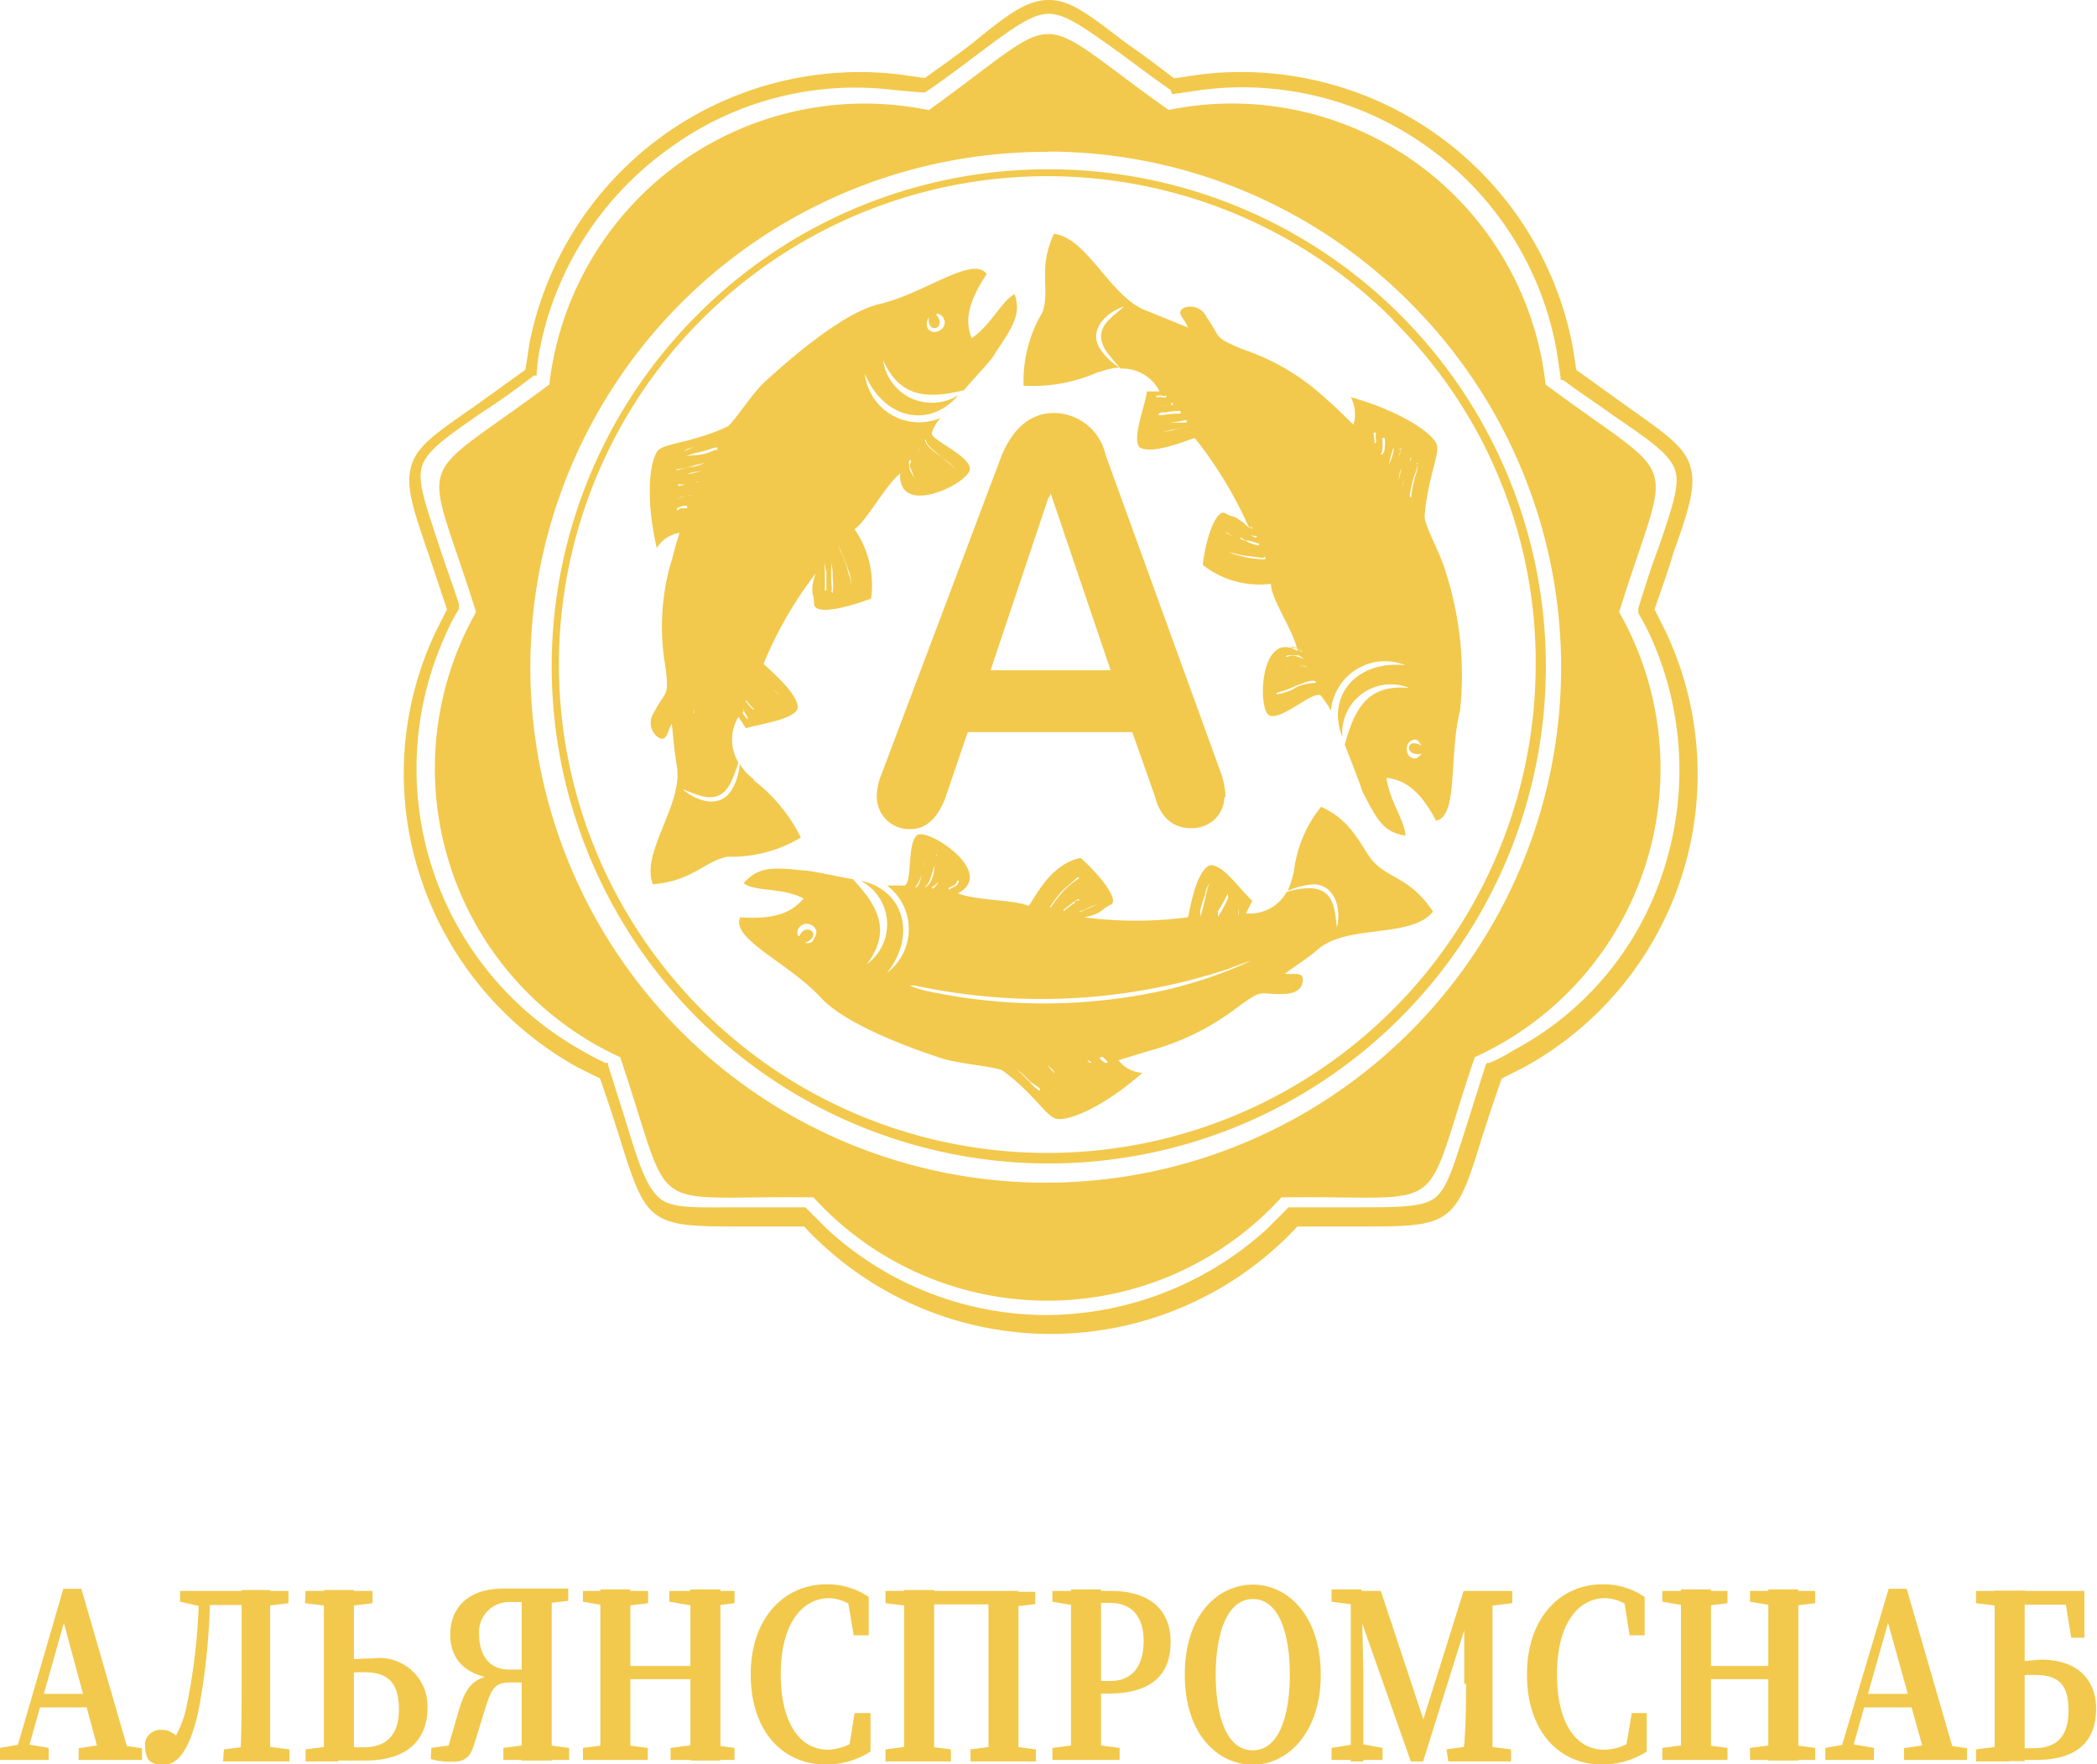 <?xml version="1.0" encoding="UTF-8"?> <svg xmlns="http://www.w3.org/2000/svg" viewBox="0 0 69.86 58.78"> <defs> <style>.cls-1{fill:#f2c94c;}</style> </defs> <g id="Слой_2" data-name="Слой 2"> <g id="Слой_1-2" data-name="Слой 1"> <path class="cls-1" d="M38.9,3.67a10.51,10.51,0,0,1,12.59,9.14c4.64,3.45,4.17,2.06,2.45,7.58a10.56,10.56,0,0,1-4.81,14.83c-1.85,5.47-.67,4.59-6.44,4.67a10.55,10.55,0,0,1-15.59,0c-5.77-.08-4.59.8-6.44-4.67a10.58,10.58,0,0,1-4.8-14.83c-1.73-5.52-2.19-4.13,2.44-7.58A10.57,10.57,0,0,1,30.94,3.67c4.71-3.38,3.24-3.38,8,0Zm-4,1.39A17.17,17.17,0,1,0,47,10.11,17,17,0,0,0,34.94,5.05Z"></path> <path class="cls-1" d="M39.11,2.61,40,2.48a11.25,11.25,0,0,1,12.38,9c.05.29.09.55.13.84l1.64,1.18c1.31.93,1.94,1.35,2.15,2s0,1.39-.55,2.91c-.16.55-.37,1.14-.63,1.89l.38.76a11.13,11.13,0,0,1-4.72,14.49l-.75.38c-.26.72-.47,1.39-.64,1.9-.46,1.51-.71,2.27-1.26,2.65s-1.35.38-2.91.38h-2a8.2,8.2,0,0,1-.59.59,11.22,11.22,0,0,1-15.25,0,8.2,8.2,0,0,1-.59-.59h-2c-1.56,0-2.36,0-2.91-.38s-.8-1.18-1.26-2.65c-.2-.64-.41-1.27-.63-1.9l-.76-.38a11.23,11.23,0,0,1-5.22-6.32,11,11,0,0,1,.5-8.17l.38-.76-.63-1.89c-.51-1.48-.76-2.23-.55-2.91s.85-1.09,2.15-2l1.64-1.18c.05-.29.09-.55.13-.84a11.22,11.22,0,0,1,12.34-9l.84.12c.64-.46,1.18-.84,1.61-1.18C33.59.46,34.22,0,34.94,0s1.3.46,2.57,1.43C38,1.77,38.52,2.15,39.11,2.61ZM40,3l-.88.13h-.08L39,3c-.72-.5-1.26-.92-1.73-1.26C36.07.88,35.48.46,34.94.46S33.8.88,32.62,1.77c-.46.34-1,.76-1.73,1.26l-.08.05h-.09L29.8,3a10.5,10.5,0,0,0-7.58,2A10.77,10.77,0,0,0,18,11.54a6.79,6.79,0,0,0-.12.89v.08l-.09,0c-.67.51-1.26.93-1.72,1.22-1.23.85-1.82,1.27-2,1.77s.08,1.23.54,2.62c.17.54.42,1.22.68,2l0,.08,0,.09a5.57,5.57,0,0,0-.42.8,10.76,10.76,0,0,0,4.5,13.9,8.85,8.85,0,0,0,.8.42l.09,0,0,.08.63,2c.42,1.39.68,2.1,1.1,2.44s1.18.29,2.65.29h2.19l.09.09.63.63a10.81,10.81,0,0,0,7.33,2.87,11,11,0,0,0,7.33-2.87l.63-.63.08-.09h2.19c1.48,0,2.24,0,2.66-.29s.63-1,1.09-2.44l.63-2,.05-.08.08,0a5.52,5.52,0,0,0,.8-.42,10.32,10.32,0,0,0,5-6A10.79,10.79,0,0,0,55,21.23a7.69,7.69,0,0,0-.42-.8l0-.08,0-.09c.25-.8.46-1.47.67-2,.47-1.39.72-2.11.55-2.61s-.76-.93-2-1.77c-.46-.34-1.05-.72-1.73-1.22l-.08,0v-.09l-.13-.88A10.62,10.62,0,0,0,47.7,5,10.57,10.57,0,0,0,40,3Z"></path> <path class="cls-1" d="M37,22.33l-2-5.9s0,.08-.08.17L33,22.33Zm3.79,4.21a1.06,1.06,0,0,1-.33.76,1.12,1.12,0,0,1-.8.29c-.55,0-1-.34-1.18-1.05l-.76-2.15H32.24l-.76,2.23c-.25.63-.63,1-1.13,1a1.08,1.08,0,0,1-1.14-1.05,1.87,1.87,0,0,1,.12-.68l4-10.61c.38-1,1-1.52,1.77-1.52a1.77,1.77,0,0,1,1.73,1.39l3.88,10.7a3,3,0,0,1,.12.72Z"></path> <path class="cls-1" d="M47.36,24.85c-.54-.33-.59.38,0,.26,0,0-.13.16-.21.16-.38,0-.38-.63,0-.63C47.24,24.64,47.28,24.73,47.36,24.85ZM43.83,22.7s0,.05,0,.05,0,0,0,0-.46,0-.75.21a1.79,1.79,0,0,1-.55.17s0,0,0-.05a0,0,0,0,1,0,0,3,3,0,0,0,.5-.17C43.32,22.79,43.7,22.62,43.83,22.7Zm-.13-.25c-.17-.12-.51,0-.8.13a1.86,1.86,0,0,0-.34.13,0,0,0,0,0,0,.08.88.88,0,0,0,.38-.13c.3-.12.59-.25.76-.12h0C43.74,22.49,43.7,22.49,43.7,22.45Zm-.13-.21v0h0a.48.48,0,0,0-.42,0,3.19,3.19,0,0,0-.42.09s0,0,0,0a0,0,0,0,1,0,0,1.58,1.58,0,0,1,.46-.08C43.28,22.16,43.49,22.16,43.57,22.24ZM43.49,22v0h0a.79.79,0,0,0-.26-.12.38.38,0,0,0-.33,0c-.09,0-.09,0,0-.05s0,0,0,0h0c.08,0,.25,0,.34,0S43.45,22,43.49,22Zm-.13-.29v0h0a1,1,0,0,0-.21-.13h-.17v0a.2.2,0,0,1,.21,0,1.6,1.6,0,0,0,.21.13Zm-1.22-3.16a.06.06,0,0,1,0,.08h0a3,3,0,0,1-.89-.13h0a1.6,1.6,0,0,1-.5-.21v0h0c0,.09.34.13.46.17h0c.34.08.55.08.85.13Zm-.08-.21A6.46,6.46,0,0,1,41,18a.15.15,0,0,0-.12,0,0,0,0,0,0-.05,0h0s0,0,0,.09.09,0,.13,0a4.76,4.76,0,0,0,1,.34c.05,0,.09,0,.05,0Zm-.13-.26h0a.07.07,0,0,1,0,.09,1.24,1.24,0,0,1-.46-.17s-.13,0-.17-.09,0,0-.09,0a2.7,2.7,0,0,1-.38-.17s0,0,0,0,.05,0,.05,0a1.24,1.24,0,0,0,.33.17.14.14,0,0,1,.09,0s.08,0,.17.09a1.28,1.28,0,0,1,.46.12Zm-.08-.25h0a.06.06,0,0,1,0,.08c-.05,0-.17-.08-.3-.12s-.46-.25-.55-.3v0h0s.29.17.5.3A1.71,1.71,0,0,0,41.85,17.86Zm-.17-.25-.26-.17-.37-.25h0v0a2.35,2.35,0,0,0,.38.25,1,1,0,0,0,.3.17,0,0,0,0,0,0,0S41.72,17.61,41.68,17.61ZM39.61,14.2s0,0,0,0,0,0,0,0l-.54.13-.38.08v0h0l.33-.09C39.32,14.28,39.57,14.2,39.61,14.2ZM39.53,14h0s0,.08,0,.08-.38,0-.63,0a2.37,2.37,0,0,0-.34,0h0v0a2.37,2.37,0,0,1,.33,0c.26,0,.59-.09.68-.09Zm-.21-.3h0a.06.06,0,0,1,0,.08,3.14,3.14,0,0,0-.59.05H38.6v0h0c0-.05,0-.05.08-.09h.13A2.74,2.74,0,0,1,39.32,13.69Zm-.25-.29a0,0,0,0,1,0,.08H39a1.61,1.61,0,0,0-.38.08h0v0a1.23,1.23,0,0,1,.38-.08A.32.32,0,0,1,39.07,13.4Zm-.22-.26s0,0,0,0,0,.09,0,.09h-.08a.64.64,0,0,0-.25,0,0,0,0,0,1,0,0s0-.05,0-.05a.64.64,0,0,1,.25,0A.06.06,0,0,0,38.85,13.14Zm8,1.9s0,0,0,0,0,0,0,0a2,2,0,0,0-.17.59l-.08.34a0,0,0,0,1,0,0s0,0,0,0,0-.21.09-.38S46.86,15.08,46.86,15Zm.33.38v0h.05s0,.25-.09.46a5.14,5.14,0,0,0-.12.59v.08l-.05,0,0,0v-.08a5.51,5.51,0,0,1,.13-.59,2.22,2.22,0,0,0,.13-.42Zm-1.43-1h0a.06.06,0,0,1,.09,0,.55.55,0,0,0,0,.21v.12l-.05,0,0,0v-.12S45.76,14.53,45.76,14.41Zm.3.16h0s.08,0,.08,0a1.21,1.21,0,0,1,0,.34.32.32,0,0,1-.08.21H46v0a.36.36,0,0,0,.05-.17,1.19,1.19,0,0,0,0-.33Zm.38.22,0,0,0,0a.41.41,0,0,0,0,.16,1.35,1.35,0,0,1-.17.51h0v0s.08-.3.13-.47S46.44,14.83,46.44,14.79Zm.25.12a.63.63,0,0,1-.13.34,1.05,1.05,0,0,0-.12.55l0,0,0,0a1.55,1.55,0,0,1,.13-.51,3.24,3.24,0,0,1,.12-.34s0,0-.08,0Zm.34.34a2.92,2.92,0,0,0-.21.59,2.53,2.53,0,0,0-.09.38v.08h0v-.08s0-.17.09-.34a3.69,3.69,0,0,0,.17-.59v0S47,15.21,47,15.25Zm.33.38s0,.21-.08.42a5.51,5.51,0,0,0-.13.59v.08a0,0,0,0,0,.05.05s0,0,0-.05v-.08a1.92,1.92,0,0,1,.12-.59c0-.21.13-.42.09-.46s0-.05,0,0S47.36,15.59,47.36,15.63Zm-7.83-4c.38.29.76.54,1.14.84a20.2,20.2,0,0,1,6,8.55l.08.17a1.91,1.91,0,0,0-.12-.51,17.28,17.28,0,0,0-3.71-6.23A15.29,15.29,0,0,0,39.53,11.63Zm-2.91.75a2.45,2.45,0,0,1,.68-.16,2,2,0,0,1-.68-.68c-.33-.63.3-1.18.84-1.35-.42.38-1.05.72-.63,1.44a7,7,0,0,0,.51.63,1.38,1.38,0,0,1,1.3.76l-.42,0c-.08.55-.5,1.56-.25,1.86.46.29,1.81-.34,1.85-.3a13.71,13.71,0,0,1,1.81,3c-.46-.46-.54-.34-.8-.5s-.63.67-.75,1.72a3.05,3.05,0,0,0,2.27.63c0,.51.76,1.56.89,2.24-1.27-.76-1.35,2-.93,2.15S43.74,23,44,23.17a3.74,3.74,0,0,1,.34.5,1.81,1.81,0,0,1,2.48-1.51c-1.6-.17-2.65,1-2.1,2.4a1.62,1.62,0,0,1,2.23-1.64c-1.35-.13-1.81.63-2.15,1.89.25.63.51,1.31.59,1.56.51,1,.72,1.35,1.43,1.47,0-.46-.54-1.18-.63-1.93.59.08,1.1.38,1.65,1.43.75-.13.42-2.15.8-3.67a11.15,11.15,0,0,0-.47-4.59c-.17-.63-.67-1.47-.71-1.85.08-1.18.46-2,.42-2.36S46.77,13.73,45,13.23a1.23,1.23,0,0,1,.09.92c-.3-.29-.59-.59-.89-.84a7.6,7.6,0,0,0-2.82-1.68c-1-.43-.67-.34-1.18-1.06a.6.6,0,0,0-.72-.33c-.37.16,0,.37.09.67l-1.35-.55C37,9.94,36.24,7.92,35.11,7.79,34.56,9,35,9.6,34.73,10.4a4.48,4.48,0,0,0-.63,2.45,5.38,5.38,0,0,0,2.52-.47Zm-9.77,19c.59-.25,0-.71-.21-.21-.09,0-.09-.21,0-.29.21-.3.76,0,.5.34C27.06,31.42,27,31.42,26.85,31.42Zm3.66-1.85h0v0a1.29,1.29,0,0,0,.25-.76c.05-.21.09-.42.13-.55s0,0,0,0,.05,0,0,0-.08.34-.12.55S30.68,29.49,30.51,29.57Zm.3,0c.17-.08.25-.46.34-.76s0-.29.08-.33v0h0a.78.78,0,0,0-.09.37c0,.3-.12.64-.29.72,0,0,0,0,0,0Zm.25,0h0v0a.42.42,0,0,0,.25-.34.84.84,0,0,0,.13-.42l0,0,0,0a1.38,1.38,0,0,1-.17.42A.38.38,0,0,1,31.06,29.61Zm.25.05c.09,0,.17-.09.26-.17a1.61,1.61,0,0,0,.21-.3v-.08s0,0,0,0-.09.21-.17.25a.46.46,0,0,1-.21.13c-.09.12-.09.12-.05.17Zm.3,0h0v0c0-.05.12-.05.21-.13a.23.23,0,0,0,.08-.13,0,0,0,0,1,0,0s.05,0,.05,0a.22.22,0,0,1-.09.17l-.25.13Zm3.37.63h0v0l0,0a3.35,3.35,0,0,1,.55-.68l0,0c.13-.09.34-.3.42-.34a0,0,0,0,1,0,0s0,.05,0,.05-.29.21-.38.29l0,0a4,4,0,0,0-.55.68Zm.21.08A4.92,4.92,0,0,1,36,29.7s.09,0,.13-.09h0v0s0,0-.08,0-.09,0-.13.09a4.5,4.5,0,0,0-.84.71v0Zm.25,0c.09-.08.21-.16.38-.29S35.91,30,36,30s0,0,.08,0,.26-.21.34-.21v0h0A.74.74,0,0,0,36,30s0,0-.08,0-.09,0-.13.09a2.55,2.55,0,0,0-.38.29v0C35.4,30.46,35.44,30.46,35.44,30.41Zm.26.05c0-.05.12-.09.25-.17s.46-.26.5-.3,0,0,0,0,0,0,0,0h0s-.34.17-.55.29a1,1,0,0,1-.29.17v0C35.65,30.5,35.7,30.5,35.7,30.46Zm.29,0a1.92,1.92,0,0,0,.3-.13l.42-.17,0,0,0,0c-.05,0-.26.13-.47.21l-.29.13v0Zm4,0,0,0,0,0a2.91,2.91,0,0,1,.17-.55c0-.17.12-.33.12-.38h0v.05a1.83,1.83,0,0,0-.09.33C40.08,30.25,40,30.5,40,30.54Zm.21,0,.3-.59a1.21,1.21,0,0,0,.12-.33s0-.05,0-.05,0,0,0,.05-.08.16-.13.29-.25.51-.29.59v0Zm.38,0s0,0,0,0,0,0,0,0a3.78,3.78,0,0,0,.29-.51s.05-.08.05-.08h0a0,0,0,0,1,0,0s0-.05,0-.05,0,.05,0,.09,0,.08,0,.12A5,5,0,0,1,40.58,30.54Zm.38,0a0,0,0,0,1,0,0,1,1,0,0,0,.13-.38s0,0,0,0,0,0,0,0a1.13,1.13,0,0,1-.13.33c0,.05,0,.05,0,.05a0,0,0,0,0,0,0S41,30.5,41,30.5Zm.3,0s0,0,0,0,0-.05,0-.05,0,0,0-.08a.32.32,0,0,0,.08-.21l0,0,0,0c0,.13-.08.17-.08.25S41.3,30.46,41.26,30.46Zm-5.82,5.77v0h0a4.75,4.75,0,0,0-.38-.46c-.12-.13-.21-.26-.25-.26l0,0,0,0s.17.13.29.25A2.68,2.68,0,0,0,35.44,36.23Zm-.5.08s-.17-.13-.3-.29a4.21,4.21,0,0,0-.46-.43,0,0,0,0,1,0,0l0,0h-.05v0l.05,0,0,0a2.07,2.07,0,0,1,.42.42c.17.17.29.29.34.29s.08,0,0,0Zm1.94-.8v0h-.05l-.17-.12,0,0a0,0,0,0,1,0-.08.14.14,0,0,0,.09,0l.17.17Zm-.34.13v0h0a1.54,1.54,0,0,0-.17-.13s-.09,0-.13-.08v0h0s.09,0,.13.08A1.54,1.54,0,0,1,36.54,35.64Zm-.3.17c0-.05-.17-.13-.25-.22l-.13-.12a0,0,0,0,0-.08,0s0,.08.13.17.21.17.25.21h0Zm-.38.16a.3.3,0,0,0-.12-.12,4.75,4.75,0,0,0-.34-.38,0,0,0,0,0-.08,0s.21.25.33.42a.46.46,0,0,0,.13.13h0s0,0,0-.05Zm-.25.17s-.13-.17-.21-.25a1.48,1.48,0,0,0-.38-.38h0v0a1.7,1.7,0,0,1,.34.38,1.53,1.53,0,0,0,.25.3h0Zm-.46.13a4.75,4.75,0,0,0-.38-.46c-.13-.13-.25-.26-.3-.26h0s0,0,0,0,0,0,0,0l0,0,0,0c.05,0,.13.13.26.25s.33.42.38.47,0,0,0,0S35.19,36.27,35.15,36.27Zm-.51.08h0a.07.07,0,0,1,0,.09,1.48,1.48,0,0,1-.33-.3l-.43-.42,0,0,0,0v0h0l0,0,0,0a3.9,3.9,0,0,1,.46.42Zm7.58-4.5a14.73,14.73,0,0,1-4.17,1.39A18.57,18.57,0,0,1,30.81,33a3.39,3.39,0,0,1-.51-.17l.17,0a19.93,19.93,0,0,0,10.45-.55A10.61,10.61,0,0,1,42.22,31.85ZM43.11,29a3.59,3.59,0,0,1-.21.68,2.39,2.39,0,0,1,.93-.22c.71.09.84.89.71,1.44-.08-.59-.08-1.27-.88-1.31a2.44,2.44,0,0,0-.8.13,1.4,1.4,0,0,1-1.35.71l.21-.42c-.42-.38-1-1.26-1.43-1.18-.51.26-.68,1.73-.72,1.73a13.38,13.38,0,0,1-3.45,0c.63-.13.59-.3.88-.42s-.25-.89-1-1.56c-1,.21-1.48,1.26-1.73,1.6-.46-.21-1.73-.17-2.36-.42,1.31-.68-1-2.19-1.35-1.94s-.16,1.56-.42,1.68c0,0-.42,0-.59,0a1.82,1.82,0,0,1,0,2.91c1-1.26.55-2.78-.88-3.07a1.64,1.64,0,0,1,.21,2.78c.8-1.06.42-1.9-.47-2.83-.67-.12-1.39-.29-1.64-.29-1.14-.13-1.52-.09-2,.42.38.3,1.26.13,2,.51-.38.46-.93.71-2.11.63-.33.71,1.6,1.51,2.66,2.65.84.93,3.07,1.73,4.12,2.07.59.16,1.61.25,1.94.37,1,.72,1.43,1.48,1.77,1.61s1.52-.3,2.91-1.52a1.07,1.07,0,0,1-.8-.42L38.31,35a8.39,8.39,0,0,0,2.95-1.47c.88-.63.63-.38,1.51-.42.26,0,.59-.08.63-.42s-.29-.21-.59-.25c.38-.3.76-.51,1.14-.85,1-.8,3.08-.33,3.79-1.22-.76-1.14-1.47-1.09-2-1.68-.38-.43-.67-1.35-1.73-1.81A4.18,4.18,0,0,0,43.11,29ZM30.94,10.57c-.05.63.63.34.25-.08,0-.09.21,0,.25.13.17.33-.38.63-.55.29A.43.43,0,0,1,30.94,10.57Zm-.17,4.09a.06.06,0,0,1,.08,0c0,.17.3.38.55.59a1.77,1.77,0,0,1,.42.38v0h0a3.79,3.79,0,0,0-.42-.38c-.3-.21-.59-.42-.59-.63Zm-.17.25c0,.21.25.47.5.63a.8.8,0,0,1,.26.26s0,0,0,0,0-.05,0-.05a1,1,0,0,0-.3-.25c-.21-.21-.5-.42-.46-.59Zm-.13.21a.59.59,0,0,0,.17.42,1.69,1.69,0,0,0,.3.34h0v0a2.59,2.59,0,0,1-.3-.34.76.76,0,0,1-.17-.38Zm-.17.21s.05,0,.05,0,0,.05,0,.05a.23.23,0,0,0,0,.25,2.13,2.13,0,0,0,.12.29c0,.09,0,.09,0,.05s0,0,0-.05v0a1.1,1.1,0,0,1-.17-.29C30.3,15.5,30.26,15.42,30.3,15.33Zm-.12.26v.25a.23.23,0,0,0,.08.17h0v0c0-.05,0-.09-.08-.13v-.21s0-.09,0,0ZM27.94,18.2v0h0l0,0a8.07,8.07,0,0,1,.34.84v0a1.32,1.32,0,0,1,.08.55s0,0,0,0,0,0,0,0a1,1,0,0,0-.09-.47v0a3.34,3.34,0,0,0-.29-.8Zm-.16.17c.08.25.16.8.21,1.05v.21s.08,0,0-.08v-.13a8.94,8.94,0,0,0-.21-1.1s0,0,0,0Zm-.13.21s0,0,0,0,0,0,0,0a3.75,3.75,0,0,1,.09.46v.25a1.47,1.47,0,0,1,0,.42s0,.05,0,.05a0,0,0,0,1-.05-.05c.05-.08,0-.25,0-.38v-.25c0-.21,0-.42,0-.5Zm-.17.17V18.7h0a1.14,1.14,0,0,0,.05.34v.63s-.05,0-.05,0,0,0,0,0V19A1,1,0,0,1,27.48,18.75Zm-.17.25a0,0,0,0,1,0,0s0,0,0,0a1.26,1.26,0,0,1,0,.33,3.5,3.5,0,0,1,0,.47l0,0,0,0a4.47,4.47,0,0,0,0-.47,1.56,1.56,0,0,0,0-.33Zm-2,3.45v0h0a2.93,2.93,0,0,1,.38.42,3.53,3.53,0,0,1,.26.3s0,0,0,0a0,0,0,0,1,0,0,1.7,1.7,0,0,1-.21-.26c-.12-.14-.24-.28-.38-.42Zm-.13.21a6.47,6.47,0,0,0,.38.55l.21.3h.05v-.05a1.27,1.27,0,0,1-.21-.25,5.4,5.4,0,0,0-.38-.55s-.05,0-.05,0ZM25,23s.21.34.33.51.05.08.09.08a.12.12,0,0,0,.08,0v0h0v0l-.08-.09c-.13-.17-.3-.46-.34-.5s0,0,0,0Zm-.13.34v-.05h0l0,.05a1.7,1.7,0,0,0,.26.29v0h-.05a1.61,1.61,0,0,1-.25-.29l0,0Zm-.13.29v0h.05s0,0,0,.08a1.3,1.3,0,0,1,.12.21v.05h0a1.42,1.42,0,0,1-.17-.21C24.79,23.67,24.79,23.63,24.74,23.63Zm-2.19-7.92h0a.06.06,0,0,1,0-.08,2.53,2.53,0,0,0,.59-.13l.34-.08h0v0a1.56,1.56,0,0,1-.38.13c-.21,0-.5.12-.59.12Zm.21-.46s0,0,0,0,0,0,0,0a1.62,1.62,0,0,1,.46-.17,4.48,4.48,0,0,0,.59-.17h.09a0,0,0,0,1,0,.08h-.09a1.66,1.66,0,0,1-.59.17C23,15.16,22.76,15.21,22.76,15.25Zm-.29,2.06h0v0l.21-.08h.08v0a.12.12,0,0,0-.08,0Zm.08-.33s0,0,0-.05a0,0,0,0,1,0,0l.21-.08s.09,0,.13,0a0,0,0,0,1,0,.08s-.08,0-.13,0-.12,0-.21.09Zm0-.34h0v0a.78.78,0,0,1,.3-.13.45.45,0,0,1,.21,0s0,0,0,0-.05,0-.05,0a.4.4,0,0,0-.16,0A1.56,1.56,0,0,0,22.55,16.64Zm.05-.42c-.05,0-.05,0,0,0s-.05-.09,0-.09a.4.4,0,0,0,.16,0c.21,0,.51-.13.51-.08s0,0,0,0,0,0,0,0-.3,0-.47.08S22.6,16.18,22.6,16.22Zm-.05-.34c.09,0,.21,0,.34-.08s.46-.09.55-.13v0h0a3.24,3.24,0,0,1-.51.12c-.13.05-.29.05-.38.09s0,0,0,0,0,0,0,0Zm.13-.42a2.26,2.26,0,0,0,.59-.13,1.29,1.29,0,0,0,.38-.12h0s0,0,0-.05a0,0,0,0,0,0,0h0l0,0c-.05.05-.17.05-.34.09s-.55.13-.59.13,0,0,0,.08Zm.17-.46c0-.05.21-.09.42-.13a5.72,5.72,0,0,0,.59-.17h.08l0,0,0,0h-.08a5.22,5.22,0,0,1-.59.17,1.34,1.34,0,0,0-.46.16V15Zm.25,8.76c.08-.47.13-.93.21-1.39A19.81,19.81,0,0,1,27.94,13l.13-.13a3,3,0,0,0-.38.34A18.11,18.11,0,0,0,24,19.46a13.62,13.62,0,0,0-.88,4.3Zm2,2.19a1.63,1.63,0,0,1-.46-.51,1.86,1.86,0,0,1-.3.93c-.42.59-1.18.29-1.6-.08.55.21,1.14.54,1.56-.13a4.3,4.3,0,0,0,.3-.76,1.47,1.47,0,0,1,0-1.52l.25.38c.55-.16,1.6-.29,1.73-.67,0-.55-1.14-1.43-1.14-1.48a13,13,0,0,1,1.73-3c-.21.64-.05.64-.05,1s.89.21,1.9-.17a3.28,3.28,0,0,0-.55-2.31c.42-.3,1-1.43,1.52-1.86-.09,1.52,2.36.3,2.32-.16s-1.27-.93-1.27-1.18a1.27,1.27,0,0,1,.3-.51,1.82,1.82,0,0,1-2.53-1.47c.63,1.51,2.15,1.85,3.12.71A1.64,1.64,0,0,1,29.42,12c.55,1.22,1.43,1.31,2.69,1,.47-.55.93-1,1.06-1.26.63-.93.84-1.31.63-1.94-.42.21-.76,1-1.43,1.47-.21-.54-.17-1.13.5-2.14-.46-.64-2.1.67-3.58,1-1.22.29-3,1.85-3.79,2.57-.46.42-1,1.3-1.26,1.51-1.1.51-2,.55-2.28.76s-.5,1.48-.08,3.29a1.08,1.08,0,0,1,.76-.51c-.13.38-.21.76-.34,1.18a7.73,7.73,0,0,0-.13,3.29c.13,1.05,0,.76-.38,1.51a.6.6,0,0,0,.09.8c.34.26.34-.16.5-.42.05.47.09.93.17,1.43.21,1.27-1.22,2.87-.8,3.92,1.35-.12,1.69-.76,2.49-.92a4.46,4.46,0,0,0,2.44-.64A5.55,5.55,0,0,0,25.12,26Z"></path> <path class="cls-1" d="M34.9,5.64a16.56,16.56,0,1,1-11.67,4.85A16.47,16.47,0,0,1,34.9,5.64Zm11.5,5a16.27,16.27,0,1,0,4.76,11.5A16,16,0,0,0,46.4,10.66Z"></path> <path class="cls-1" d="M0,58.23l.74-.13H.87l.75.13v.4H0Zm2.11-5.3h.6l1.65,5.7h-1L2.05,53.78l.22-.22L.84,58.63H.45Zm-.81,3.5h2l.14.45H1.18Zm1.32,1.81.87-.13h.32l.92.13v.39H2.62Z"></path> <path class="cls-1" d="M5.4,57.63c.26,0,.42.13.65.37l-.29,0a3.58,3.58,0,0,0,.46-1.18A19.84,19.84,0,0,0,6.63,53H7a22.22,22.22,0,0,1-.39,4c-.28,1.26-.66,1.79-1.17,1.79s-.61-.22-.61-.74A.53.53,0,0,1,5.4,57.63ZM6,53h.89v.53H6.75L6,53.36Zm.89,0H8.52v.47H6.86Zm.57,5.28,1-.13h.18l1,.13v.4H7.43ZM8.05,56v-.37c0-.9,0-1.78,0-2.66H9c0,.88,0,1.77,0,2.66V56c0,.89,0,1.78,0,2.65H8C8.05,57.76,8.05,56.87,8.05,56Zm.47-3H9.61v.41l-1,.12H8.52Z"></path> <path class="cls-1" d="M10.18,53h2.23v.41l-1,.12h-.25l-1-.12Zm0,5.28,1-.13h.09v.53H10.18ZM10.79,56v-.37c0-.88,0-1.77,0-2.66h1c0,.87,0,1.76,0,2.55V56c0,.88,0,1.77,0,2.65h-1C10.79,57.77,10.79,56.88,10.79,56Zm.48,2.21h.84c.81,0,1.18-.46,1.18-1.26s-.29-1.24-1.13-1.24a3.48,3.48,0,0,0-.89.09v-.47a9,9,0,0,1,1.15-.08,1.6,1.6,0,0,1,1.82,1.67c0,.81-.44,1.73-2.07,1.73h-.9Z"></path> <path class="cls-1" d="M14.37,58.23l.87-.12-.37.3L15.28,57c.23-.78.47-1.11,1.22-1.21l0,.13c-1.09-.11-1.5-.74-1.5-1.46,0-.94.64-1.54,1.78-1.54h1.09v.45h-.91a1,1,0,0,0-1,1.07c0,.7.34,1.18,1,1.18h.91v.43H17c-.51,0-.62.19-.83.85l-.35,1.14c-.14.46-.27.65-.77.65a2.33,2.33,0,0,1-.7-.09Zm2.4,0,1-.13h.19l1,.13v.4H16.77Zm.61-2.31v-.21c0-1,0-1.88,0-2.76h1c0,.89,0,1.78,0,2.66V56c0,.9,0,1.79,0,2.65h-1C17.38,57.75,17.38,56.86,17.38,55.92Zm.46-3h1.09v.41l-1,.12h-.09Z"></path> <path class="cls-1" d="M19.42,53.36V53h2.17v.41l-1,.12H20.4Zm1.16,4.74,1,.13v.4H19.42v-.4l1-.13ZM20,55.61c0-.88,0-1.77,0-2.66h1c0,.87,0,1.76,0,2.66v.26c0,1,0,1.88,0,2.76H20c0-.86,0-1.75,0-2.65Zm.47.33V55.5h2.91v.44Zm1.83-2.58V53h2.17v.41l-1,.12h-.17Zm1.17,4.74,1,.13v.4H22.34v-.4l1-.13ZM23,55.61c0-.88,0-1.77,0-2.66h1c0,.87,0,1.76,0,2.66V56c0,.88,0,1.77,0,2.65h-1c0-.86,0-1.75,0-2.76Z"></path> <path class="cls-1" d="M28.73,57.8v.46l-.47.12.21-1.31H29l0,1.28a2.67,2.67,0,0,1-1.5.43c-1.43,0-2.49-1.11-2.49-3s1.13-3,2.52-3a2.46,2.46,0,0,1,1.41.42l0,1.28h-.5l-.22-1.31.47.13v.49a1.43,1.43,0,0,0-1.06-.55c-.88,0-1.62.82-1.62,2.53s.69,2.52,1.57,2.52A1.72,1.72,0,0,0,28.73,57.8Z"></path> <path class="cls-1" d="M29.5,53h1.09v.53H30.5l-1-.12Zm0,5.28,1-.13h.18l1,.13v.4H29.5ZM30.12,56v-.37c0-.88,0-1.77,0-2.66h1c0,.87,0,1.76,0,2.66V56c0,.88,0,1.77,0,2.65h-1C30.12,57.77,30.12,56.88,30.12,56Zm.47-3H33.4v.45H30.59Zm1.74,5.28,1-.13h.18l1,.13v.4H32.33Zm.6-2.25v-.37c0-.88,0-1.77,0-2.66h1c0,.87,0,1.76,0,2.66V56c0,.88,0,1.77,0,2.65h-1C32.93,57.77,32.93,56.88,32.93,56Zm.47-3h1.09v.41l-1,.12H33.4Z"></path> <path class="cls-1" d="M35.06,53.36V53h1.09v.53h-.09ZM36.3,58.1l1,.13v.4H35.06v-.4l1-.13Zm-.62-2.49c0-.88,0-1.77,0-2.66h1c0,.87,0,1.76,0,2.66v.52c0,.78,0,1.62,0,2.5h-1c0-.86,0-1.75,0-2.65Zm1.24.81h-.77V56H37c.76,0,1.1-.54,1.1-1.34S37.7,53.4,37,53.4h-.8V53H37c1.37,0,2,.69,2,1.7S38.45,56.42,36.92,56.42Z"></path> <path class="cls-1" d="M44,55.79c0,1.93-1.1,3-2.26,3s-2.27-1-2.27-3,1.11-3,2.27-3S44,53.82,44,55.79Zm-2.26,2.52c.87,0,1.23-1.16,1.23-2.52s-.36-2.52-1.23-2.52-1.24,1.17-1.24,2.52S40.85,58.31,41.73,58.31Z"></path> <path class="cls-1" d="M44.36,58.23l.8-.13h.18l.72.13v.4h-1.7Zm0-5.28h1v.53h-.1l-.9-.12ZM45,53h.36l.06,2.77v2.91H45Zm0,0H46l1.54,4.65H47.3L48.76,53h.43l-1.78,5.68H47Zm3.19,5.28.91-.13h.24l1,.13v.4H48.25Zm.59-2.16V53h.94c0,.88,0,1.76,0,2.66V56c0,.89,0,1.78,0,2.65h-1C48.84,57.76,48.84,56.87,48.84,56.07ZM49.3,53h1.08v.41l-1,.12h-.1Z"></path> <path class="cls-1" d="M54.61,57.8v.46l-.47.12.22-1.31h.5l0,1.28a2.69,2.69,0,0,1-1.5.43c-1.43,0-2.49-1.11-2.49-3s1.12-3,2.51-3a2.46,2.46,0,0,1,1.41.42l0,1.28h-.5l-.21-1.31.47.13v.49a1.43,1.43,0,0,0-1.07-.55c-.88,0-1.61.82-1.61,2.53s.68,2.52,1.57,2.52A1.69,1.69,0,0,0,54.61,57.8Z"></path> <path class="cls-1" d="M55.38,53.36V53h2.17v.41l-1,.12h-.18Zm1.17,4.74,1,.13v.4H55.38v-.4l1-.13ZM56,55.61c0-.88,0-1.77,0-2.66h1c0,.87,0,1.76,0,2.66v.26c0,1,0,1.88,0,2.76H56c0-.86,0-1.75,0-2.65Zm.47.33V55.5h2.91v.44Zm1.83-2.58V53h2.17v.41l-1,.12H59.3Zm1.17,4.74,1,.13v.4H58.3v-.4l1-.13Zm-.56-2.49c0-.88,0-1.77,0-2.66h1c0,.87,0,1.76,0,2.66V56c0,.88,0,1.77,0,2.65h-1c0-.86,0-1.75,0-2.76Z"></path> <path class="cls-1" d="M60.81,58.23l.74-.13h.13l.75.13v.4H60.81Zm2.11-5.3h.6l1.65,5.7h-1l-1.35-4.85.22-.22-1.43,5.07h-.39Zm-.81,3.5h2l.14.45H62Zm1.32,1.81.87-.13h.32l.91.13v.39h-2.1Z"></path> <path class="cls-1" d="M65.83,53h1.09v.53h-.09l-1-.12Zm0,5.28,1-.13h.09v.53H65.83ZM66.45,56v-.33c0-.89,0-1.79,0-2.68h1c0,.88,0,1.77,0,2.59V56c0,.89,0,1.79,0,2.67h-1C66.45,57.76,66.45,56.87,66.45,56Zm.47-3h2.52l0,1.56H69L68.75,53l.43.46H66.92Zm0,5.24h.82c.8,0,1.17-.41,1.17-1.25s-.29-1.19-1.13-1.19a3.76,3.76,0,0,0-.86.08v-.46A8.53,8.53,0,0,1,68,55.29c1.27,0,1.83.73,1.83,1.63s-.43,1.71-2,1.71h-.89Z"></path> </g> </g> </svg> 